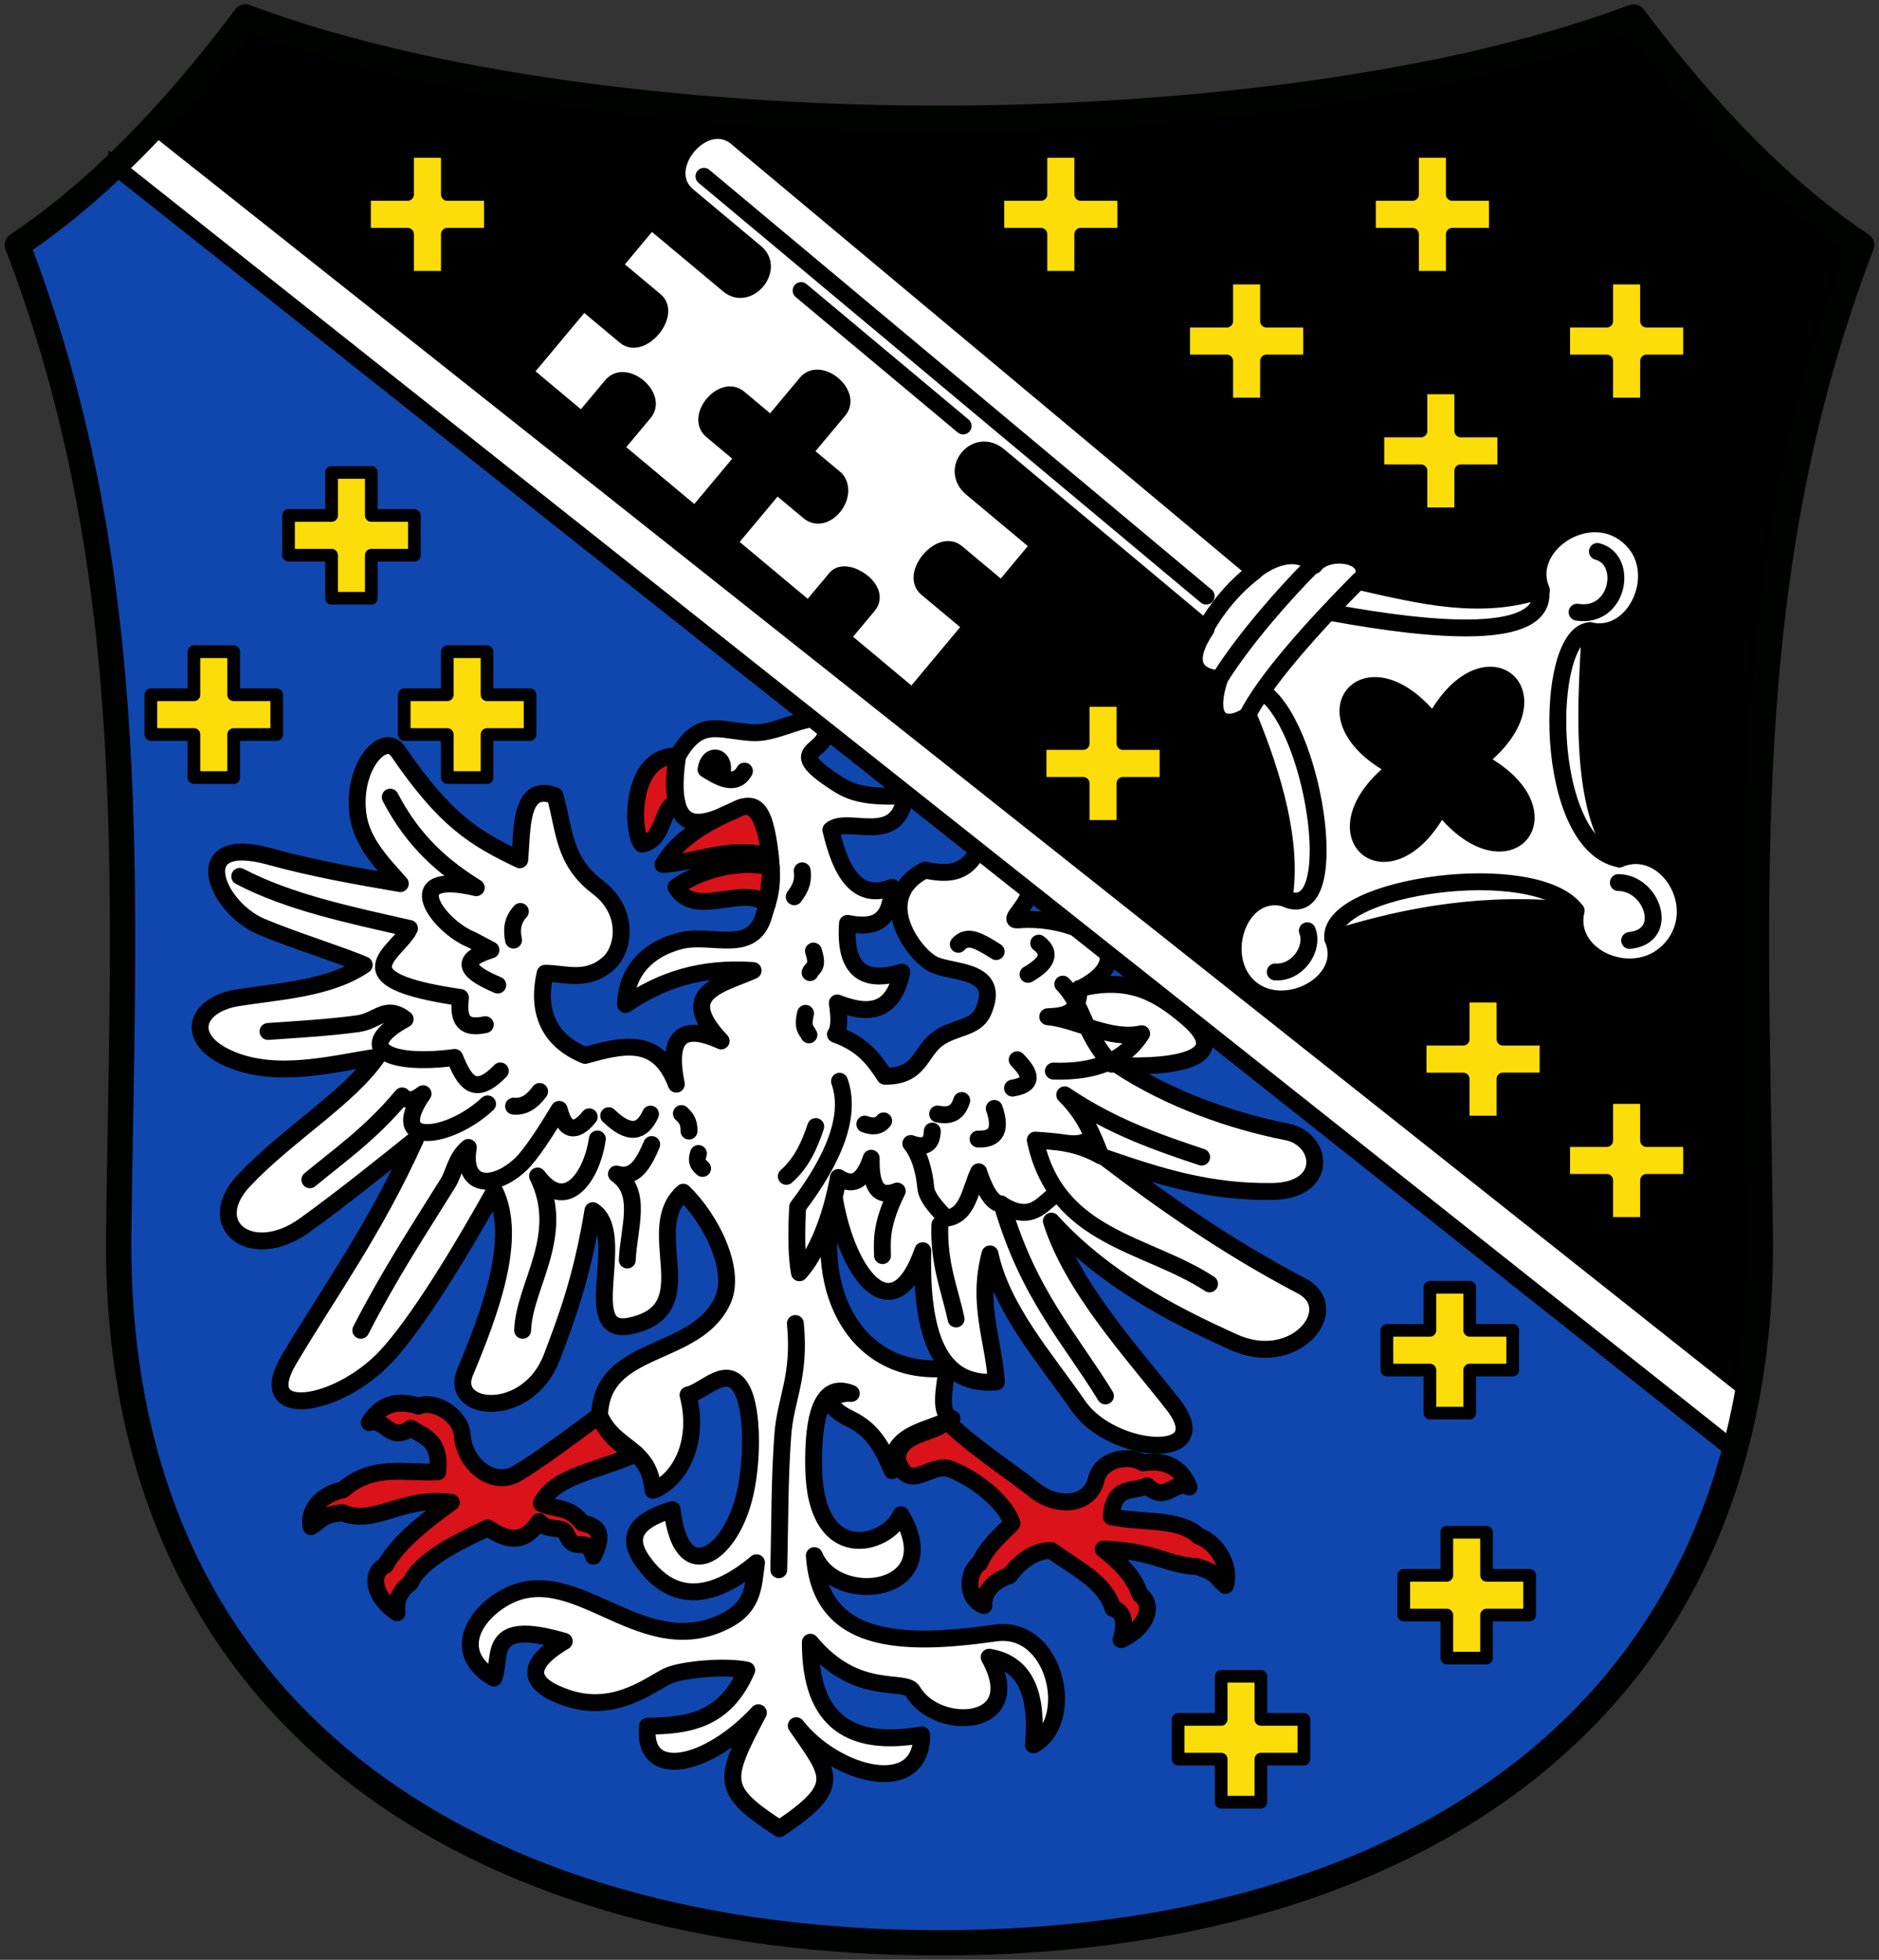 <svg xmlns="http://www.w3.org/2000/svg" height="464" width="445"><rect width="100%" height="100%" fill="#333333" stroke="none"/><path d="M449.574 348.302c2.492-12.567 3.714-26.097 3.54-40.605-.956-80.051-5.999-155.989 23.999-233.983-17.999-12-35.997-29.998-53.996-53.996-47.996 17.999-113.99 23.998-164.386 23.998s-116.39-6-164.386-23.998c-7.898 10.53-15.796 19.905-23.693 28.125z" style="fill:#000;stroke:none;stroke-width:1.2;stroke-linecap:butt;stroke-linejoin:miter;stroke-miterlimit:4;stroke-dasharray:none;stroke-opacity:1" transform="translate(-36.23 -15.702)"/><path d="M70.652 47.843C60.55 58.357 50.45 66.98 40.349 73.714c29.998 77.994 24.955 153.932 23.998 233.983-1.367 114.364 83.993 167.988 194.384 167.988 96.387 0 173.691-40.882 190.843-127.383z" style="fill:#0f47af;stroke:none;stroke-width:1.2;stroke-linecap:butt;stroke-linejoin:miter;stroke-miterlimit:4;stroke-dasharray:none;stroke-opacity:1" transform="translate(-36.23 -15.702)"/><path d="m665.36 32.62 122.177 103.31c5.085-3.917 10.853-4.874 14.093-1.179 3.16-4.332 14.917-2.646 10.96 3.979 14.15 3.299 28.622 6.95 42.772 2.17-4.407-10.276 10.947-20.865 20.578-12.721 9.631 8.144 1.74 25.044-9.124 22.405-.675 13.969-3.503 41.48 6.654 54.081 10.847-4.396 20.758 11.072 12.398 20.96-8.36 9.887-25.466 2.51-22.729-8.742-21.014-2.428-39.653.658-57.663 6.244 4.408 10.275-11.362 18.69-19.634 11.604-8.273-7.085-2.684-23.928 8.18-21.29 2.176-13.262-2.485-29.102-8.26-43.358-4.414 3.069-10.492 2.77-6.731-8.606-5.97-.508-8.239-4.235-3.117-11.802l-48.87-41.324c-5.345-4.52-11.802 3.117-6.457 7.637l16.036 13.559-9.04 10.69-10.69-9.04c-3.819-3.228-10.921 5.172-7.103 8.4l10.69 9.04-14.205 16.8-16.799-14.206 6.457-7.636c3.211-3.797-5.16-9.385-7.636-6.457l-6.457 7.636-19.09-16.142 11.622-13.745 7.636 6.457c3.818 3.229 9.569-3.72 6.457-7.636l-7.636-6.457 8.394-9.927c3.228-3.818-4.408-10.274-7.636-6.456l-8.394 9.926-7.636-6.456c-3.818-3.229-10.275 4.407-6.457 7.636l7.636 6.457-11.622 13.744-19.09-16.142 7.102-8.4c3.229-3.817-4.407-10.274-7.636-6.456l-7.102 8.4-13.745-11.623 14.205-16.8 9.927 8.395c3.818 3.228 10.92-5.172 7.102-8.4l-9.926-8.394 9.04-10.69 18.326 15.496c4.581 3.874 11.038-3.762 6.456-7.636l-16.035-13.56c-7.636-6.456 3.986-20.201 11.622-13.744z" style="fill:#fff;stroke:#000;stroke-width:4;stroke-linecap:round;stroke-linejoin:round;stroke-miterlimit:4;stroke-dasharray:none;stroke-opacity:1" transform="rotate(-.336 405.753 83751.273)"/><path d="M829.535 171.443c12.324-22.318 31.414-6.176 11.454 9.685 22.318 12.325 6.176 31.415-9.685 11.455-12.324 22.318-31.415 6.176-11.454-9.686-22.319-12.324-6.177-31.414 9.685-11.454z" style="fill:#000;stroke:#000;stroke-width:3;stroke-linecap:round;stroke-linejoin:round;stroke-miterlimit:4;stroke-dasharray:none;stroke-opacity:1" transform="rotate(-.336 405.753 83751.273)"/><path d="M657.612 41.784 775.97 141.865m-95.506-72.9 38.18 32.284M863.14 216.883c-9.436-12.892-59.014-6.304-57.663 6.244m70.303.855c9.703-.912 5.478-13.605-2.592-13.724m-79.165 3.183c14.12 7.205 7.943-38.649-4.278-48.53m9.72 56.323c1.631 4.222-2.363 10.063-7.659 9.709m75.011-80.359c-11.063.682-11.49 50.6 6.654 54.081m-9.674-58.473c9.843 1.646 12.348-12.383 4.892-14.352m-63.069 14.104c24.594 4.69 50.476 6.957 49.637-4.601m-43.075-2.96c-10.86 10.83-22.472 23.576-26.766 32.109m15.734-35.696c-6.353 6.316-15.89 16.852-21.995 26.402m8.255-25.05c-4.963 3.705-9.041 8.77-11.632 13.335" style="fill:none;stroke:#000;stroke-width:4;stroke-linecap:round;stroke-linejoin:round;stroke-miterlimit:4;stroke-dasharray:none;stroke-opacity:1" transform="rotate(-.336 405.753 83751.273)"/><path style="fill:#fff;stroke:#000;stroke-width:4;stroke-linecap:round;stroke-linejoin:round;stroke-miterlimit:4;stroke-dasharray:none;stroke-opacity:1" d="M634.305 231.81c-5.199 4.553-10.283 2.3-14.975 2.324-2.805 12.42 4.32 17.38 9.466 19.438 8.581-2.324 17.205-4.791 21.604 6.822-2.093-10.367.57-14.859 10.613-10.233-10.953-11.55.116-13.313 7.58-16.677-12.28-.854-21.595 2.216-30.21 8.051.136-8.14 5.571-13.206 12.942-15.084 7.45-1.898 17.115 3.43 19.81-6.03 1.266-4.443 2.621-6.573 1.242-16.404-1.585-11.29-4.488-10.234-9.2-7.964-7.888 3.798-15.203 5.075-12.463-13.358 5.28-9.306 9.851-5.942 17.713-5.53 5.28.275 10.568-3.324 16.491-3.586 4.662 9.158-10.702 6.187 2.466 14.925 3.377 2.242 6.205 4.16 17.243 3.62-1.714 12.196-13.614 4.67-17.619 8.07 2.383 10.314 6.375 16.806 14.45 13.6-.119 8.77-4.732 9.675-10.521 8.522-.81 11.7 4.418 14.11 12.878 11.547-2.162 9.975-8.158 10.093-15.288 7.294.68 4.547.295 6.436-.446 7.43 6.682 2.386 9.231 6.149 11.722 9.931 8.55.05 8.182-5.845 12.664-8.974 3.938-2.747 8.885-2.357 10.606-6.317 4.422-10.178-6.997-9-11.631-11.14-4.806-2.22-14.772-15.956-2.144-22.382 4.97 1.025 9.684 1.196 12.54-4.829l12.269 9.592c-.42 3.764-5.428 7.271-2.796 7.036 13.321-1.188 30.95 7.613 15.04 16.118 11.78-2.721 18.391 1.44 25.014 7.068 11.445 9.724-3.19 11.887-16.27 11.286 12.202 8.041 27.104 13.198 39.87 15.697 8.65 1.693 10.169 13.96-3.468 14.126-14.954.183-26.435-3.484-39.519-7.97 13.024 9.929 28.354 20.817 46.5 30.322 10.11 5.296-1.41 19.998-16.117 13.304-10.53-4.792-29.38-13.47-43.14-28.649 4.938 15.625 18.81 30.68 28.76 43.347 10.871 13.84-14.376 11.934-22.323.453-7.955-11.491-18.121-22.84-20.97-36.035-3.163 11.941.86 20.29 1.517 30.321-13.775 1.187-17.913-11.6-17.435-31.08-6.71 19.27-17.617 6.767-20.912-12.304-5.333 22.228 5.444 42.066 26.619 40.162-.517 4.88-2.018 10.744 1.207 11.883-5.897 3.063-14.857 3.37-14.189 12.342-2.012-4.813-4.246-9.513-9.78-12.193-8.321-4.03-3.196-6.44.126-6.092-7.14-2.878-9.117 5.597-8.91 17.628.402 23.32 17.408 18.465 20.67 11.086 11.085 18.631-15.357 22.098-20.513 9.679 1.357 20.759 20.261 21.562 42.849 18.33 14.245-2.038 19.445 20.781 9.042 26.486 1.013-11.432-1.524-19.313-10.497-20.759 9.39 16.845-12.388 17.883-18.05 8.087-1.844-3.19-13.278 1.634-24.286-11.631-.075 19.252 10.015 24.803 26.356 21.929.107 15.004-20.421 9.716-29.694-2.174 8.076 11.713 11.259 14.192-3.982 24.387-14.04-9.18-13.514-11.296-4.984-27.446-12.21 13.146-27.633 16.104-26.264 3.17 9.368-.073 18.35-1.238 23.5-13.266-5.286-1.097-15.1-.113-18.402 1.265-3.835 1.601-12.376 9.148-23.835 5.42-8.789-2.86-11.36-7.34-.972-13.507-18.669-5.485-14.682 3.53-16.677 8.717-9.302-5.353-5.825-13.967 2.025-18.729 16.578-10.055 32.019 14.618 51.853 5.666 7.651-3.453 7.507-8.252 8.327-14.245-9.959 8.317-19.484 10.129-26.956-.36-4.858-6.82.147-10.119 6.98-12.221 1.99 18.166 13.36 11.466 17.025-2.817 2.085-8.127 2.155-20.737-.529-25.637-3.474-6.344-8.792.511-12.741 1.302 3.041 11.776-2.522 20.572-8.312 22.566-.79-10.436-9.132-9.514-12.638-17.75.546-17.104 22.834-13.37 29.166-27.224 3.213-7.03-2.557-19.016-9.342-25.593-10.121 8.921 5.47 27.793-12.484 31.638-12.825 2.747-.36-21.707-8.92-27.27-2.658 16.213-6.397 25.925-9.71 34.669-5.667 14.958-24.495 13.048-20.566 3.612 5.98-14.36 12.57-31.832 6.998-43-7.913 14.22-18.391 31.456-25.748 39.284-11.539 12.277-31.63 15.272-22.943.684 9.964-16.734 20.215-30.636 29.943-52.116-7.508 6.01-17.6 14.144-26.294 20.374-12.55 8.992-24.281-.11-14.261-10.708 10.273-10.866 24.72-19.457 31.458-29.185-10.991 1.762-23.521 5.047-34.314.693-11.602-4.68-8.906-13.08 1.34-14.717 9.533-1.523 21.672-2.092 29.942-7.77-4.694-2.093-17.048-5.945-24.414-9.083-10.836-4.616-17.744-22.052 2.006-16.593 10.226 2.827 20.633 4.663 30.95 6.425-4.152-4.685-9.253-9.793-10.058-16.566-1.354-11.391 6.285-19.467 9.522-14.736 11.187 16.35 18.032 20.506 28.824 25.662.629-7.565.041-18.294 8.32-15.188 2.354 7.953 1.811 15.37 10.187 21.697 7.587 5.73 6.264 14.72 2.477 18.036z" transform="translate(-490.23 -3.702)"/><path style="fill:#da121a;stroke:#000;stroke-width:4;stroke-linecap:round;stroke-linejoin:round;stroke-miterlimit:4;stroke-dasharray:none;stroke-opacity:1" d="M632.226 338.787c-6.772 5.01-14.666 10.907-19.559 13.778-5.665 3.325-12.472-2.159-12.955-9.045-.33-4.71-6.515-8.505-10.361-6.901-4.908-1.598-8.895-.588-11.659 3.886 3.905-1.172 4.74 4.867 9.83 1.326 3.286 2.109 7.132 2.846 6.385 10.332-7.544.445-15.25-2.045-22.468 4.281-5.467 1.083-8.265 5.135-7.55 8.718 2.833-1.722 2.215-2.625 7.371-3.35 7.58 3.358 14.16-4.02 25.863-2.413-9.052 6.41-13.58 11.105-15.627 14.904-3.7 1.812-2.96 7.41 2.762 11.227-.412-3.242 1.039-5.554 3.113-7.02 2.768-5.745 11.298-9.643 18.328-13.08 4.742 3.138 8.52 3.923 12.195-1.474 2.268 2.608 5.613.744 6.485 2.958 1.962 4.976 4.702-.089 6.379 5.216 2.879-5.865.717-7.102-2.593-7.862-3.245-4.111-6.49-3.106-9.735-4.6 3.149-6.727 14.415-7.935 22.378-11.774-4.277-2.1-7.517-5.579-8.582-9.107zM650.714 182.695c-11.648-.394-10.896 18.541-8.432 20.857 5.417-.896 4.477-8.942 8.229-9.883-.728-2.385-.851-5.737.203-10.974zM647.24 208.377c3.443-5.62 8.838-9.32 17.192-12.912 5.598-3.339 7.143 4.308 8.246 10.966-9.86-2.579-16.846 1.354-25.438 1.946zM650.323 213.737c4.48 7.707 16.01-.859 21.604 4.07l.97-8.771c-7.97-2.036-17.431.995-22.574 4.7zM714.263 339.957c5.882 6.03 16.48 12.848 20.85 16.466 5.06 4.19 13.194 4.156 14.774-2.564 1.08-4.596 7.526-6.01 11.065-3.812 5.1-.79 8.874.845 10.885 5.704-3.667-1.783-5.459 4.045-9.916-.266-3.58 1.555-8.03-.21-8.493 7.3 7.375 1.647 15.917.157 20.687 4.61 5.223 1.944 7.604 8.269 6.323 11.69-2.52-2.153-1.765-2.945-6.738-4.488-7.216-.312-10.384-3.825-22.194-4.113 4.424 3.489 7.337 6.705 8.748 10.783 3.363 2.382 1.736 7.788-4.525 10.64.927-3.135 1.205-6.454-1.947-7.429-1.812-6.114-8.267-9.184-14.656-13.704-3.415.052-6.816 1.942-9.832 5.977-3.805 1.112-6.235 3.982-6.06 7.074-4.582-1.694-3.858-8.197-1.005-10.025 1.718-4.074 5.296-6.85 7.667-9.413-1.21-4.255-7.776-10.255-14.638-12.88-4.661-1.784-9.87 6.154-12.533-2.327.27-6.748 9.922-5.91 11.538-9.223z" transform="translate(-490.23 -3.702)"/><path style="fill:none;stroke:#000;stroke-width:4;stroke-linecap:round;stroke-linejoin:round;stroke-miterlimit:4;stroke-dasharray:none;stroke-opacity:1" d="M742.175 274.3c4 .572 6.13-.193 6.593-2.148m-6.834-35.447c4.928 4.99 4.782 11.62 11.56 18.951m-22.367-1.048c2.013 2.132 5.21 5.674-1.104 6.714m-12.028 2.934c-.733 2.236-1.974 3.963-5.707 3.197m13.414-1.32c1.697 4.894.536 7.408-3.83 7.25m-9.061 20.284c-.3 9.414 2.32 15.179 3.844 22.315m10.674-27.24c-2.484-.035-4.317-4.592-5.314-7.601-2.082 4.244-2.469 10.426-7.772 10.988-1.051-1.338-4.486-4.433-4.752-7.162-.394-4.049-1.413-7.877-3.557-10.526 3.126 1.16 4.997.437 5.092-2.948m28.41 15.544c-2.975 2.469-5.483 5.803-11.858 1.955 6.22 21.251 15.928 31.34 24.454 45.215m22.78-56.55c-10.638-3.543-21.295-7.237-32.429-14.74 4.885 4.823 6.631 9.648 8.577 14.472-5.865-3.3-10.656-3.38-15.545-3.752 4.944 23.365 26.373 24.25 41.274 34.037m-30.821-69.95c-.236 6.009-3.14 6.498-7.505 6.7 6.847.614 14.83 5.726 22.245 4.02-3.954 6.213-10.886 9.2-20.905 8.844m-3.47-30.285c3.256 2.465 1.776 4.929-2.537 7.393m-16.505-7.125c2.157-2.424 4.798-.889 8.968 1.72m-45.15 14.629c-.84 3.545.228 3.908.805 5.092m1.072-19.833c1.307 4.06-.286 3.77-.804 5.092m-1.863-24.088c.373 3.047-.789 4.559-1.89 6.132m-17.074-29.489c.855-3.721-3.144-4.947-3.811-.672 2.73 1.666 6.882 4.374 9.093.412m16.885 84.155c-1.508 4.542-3.455 8.754-6.969 11.792m23.05-13.132c-.988 1.258-2.467 1.534-4.465.771M689.05 259.7c2.855 8.042-1.157 18.173-9.917 29.75-.38 7.026-.204 12.106.425 15.595 3.99-4.316 7.489-12.914 9.224-22.564 3.029 1.985 5.75 1.515 7.772-4.556-.131 6.088 1.26 9.74 6.164 7.772-3.82 7.752-3.598 11.46-3.484 15.277m-20.637 16.08c1.232 12.782-2.363 17.686-2.994 26.579-.748 10.552-.622 18.24-.934 31.722m-19.028-98.548c-.692 2.194.204 2.802.98 3.53m-5.014-12.989c.914.91 1.866 1.761 1.798 4.145m-39.934-51.994c-2.07 2.26-2.051 4.52-1.621 6.779m-3.739 10.641c-7.107-2.988-9.607-5.823-1.608-8.308l-4.556-2.412c-8.014-3.173-17.804-16.792 1.072-12.328-7.59-4.747-14.783-10.683-20.369-21.44m22.513 53.869c-6.061 1.322-6.304-2.28-5.896-6.432-29.755-4.331-14.746-10.608-12.06-16.349-14.155-3.204-28.494-6.188-40.202-12.328m61.72 46.065c-6.224 6.418-8.557 2.295-10.812-3.197-16.228 2.15-23.8-2.502-11.732-9.067-4.583-3.518-6.525.424-11.087 1.059-6.852.953-14.625 1.387-21.388 1.857m51.993 17.152c-9.225 8.586-24.181 10.31-15.276-2.412-1.875 1.523-3.579 2.02-4.949.517-7.382 8.882-14.919 14.108-21.852 19.852m54.406-20.905c-2.055 2.83-4.11 3.68-6.165 3.484m32.71 9.08c-1.949 4.604-4.118 8.282-8.353 6.982 6.298 4.411 2.915 12.621 2.569 20.355m-4.4-34.162c4.95 4.822 7.98 3.88 9.903-.379m-30.285 51.19c.343-10.632 10.493-22.415 3.53-36.528 6.587 8.905 12.838.332 14.159-8.765m-56.014 45.293c6.942-13.517 13.694-23.697 20.636-34.86 1.545-2.484 1.764-5.918 4.825-8.433-1.642 9.54 5.827 10.027 12.25 4.15 2.508-2.294 6.116-7.965 9.27-13.165 1.672 6.517 4.848 4.625 7.11 1.765" transform="translate(-490.23 -3.702)"/><path d="M104.56 137.744h10.196V127.55h9.41v10.195h10.195v9.41h-10.195v10.195h-9.41v-10.194H104.56zM71.965 180.195H82.16V170h9.41v10.195h10.195v9.41H91.57V199.8h-9.41v-10.195H71.965zM131.965 180.195h10.195V170h9.41v10.195h10.195v9.41H151.57V199.8h-9.41v-10.195h-10.195zM364.684 330.666h10.195V320.47h9.41v10.195h10.195v9.41H384.29v10.195h-9.41v-10.195h-10.195zM368.684 388.666h10.195V378.47h9.41v10.195h10.195v9.41H388.29v10.195h-9.41v-10.195h-10.195zM315.242 422.778h10.195v-10.195h9.41v10.195h10.195v9.41h-10.195v10.195h-9.41v-10.195h-10.195zM122.56 61.744h10.196V51.55h9.41v10.195h10.195v9.41h-10.195V81.35h-9.41V71.155H122.56zM272.56 61.744h10.196V51.55h9.41v10.195h10.195v9.41h-10.195V81.35h-9.41V71.155H272.56zM360.56 61.744h10.196V51.55h9.41v10.195h10.195v9.41h-10.195V81.35h-9.41V71.155H360.56zM362.56 117.744h10.196V107.55h9.41v10.195h10.195v9.41h-10.195v10.195h-9.41v-10.194H362.56zM406.56 91.744h10.196V81.55h9.41v10.195h10.195v9.41h-10.195v10.195h-9.41v-10.194H406.56zM316.56 91.744h10.196V81.55h9.41v10.195h10.195v9.41h-10.195v10.195h-9.41v-10.194H316.56zM282.56 191.744h10.196V181.55h9.41v10.195h10.195v9.41h-10.195v10.195h-9.41v-10.194H282.56zM372.56 261.744h10.196V251.55h9.41v10.195h10.195v9.41h-10.195v10.195h-9.41v-10.194H372.56zM406.56 285.744h10.196V275.55h9.41v10.195h10.195v9.41h-10.195v10.195h-9.41v-10.194H406.56z" style="fill:#fcdd09;stroke:#000;stroke-width:3;stroke-linecap:round;stroke-linejoin:round;stroke-miterlimit:4;stroke-dasharray:none" transform="translate(-36.23 -15.702)"/><path d="M449.574 344.302 73.308 45.95c-.079.158-9.907 9.454-9.856 9.093l383.594 304.11" style="fill:#fff;stroke:#000;stroke-width:4;stroke-linecap:butt;stroke-linejoin:miter;stroke-miterlimit:4;stroke-dasharray:none;stroke-opacity:1" transform="translate(-36.23 -15.702)"/><path d="M94.345 19.718C76.346 43.716 58.348 61.715 40.349 73.714c29.998 77.994 24.955 153.932 23.998 233.983-1.367 114.364 83.993 167.988 194.384 167.988 110.39 0 195.75-53.624 194.384-167.988-.957-80.051-6-155.989 23.998-233.983-17.999-12-35.997-29.998-53.996-53.996-47.996 17.999-113.99 23.998-164.386 23.998s-116.39-6-164.386-23.998z" style="fill:none;stroke:#000200;stroke-width:6;stroke-linecap:round;stroke-linejoin:round;stroke-miterlimit:4;stroke-dasharray:none;stroke-opacity:1" transform="translate(-36.23 -15.702)"/></svg>